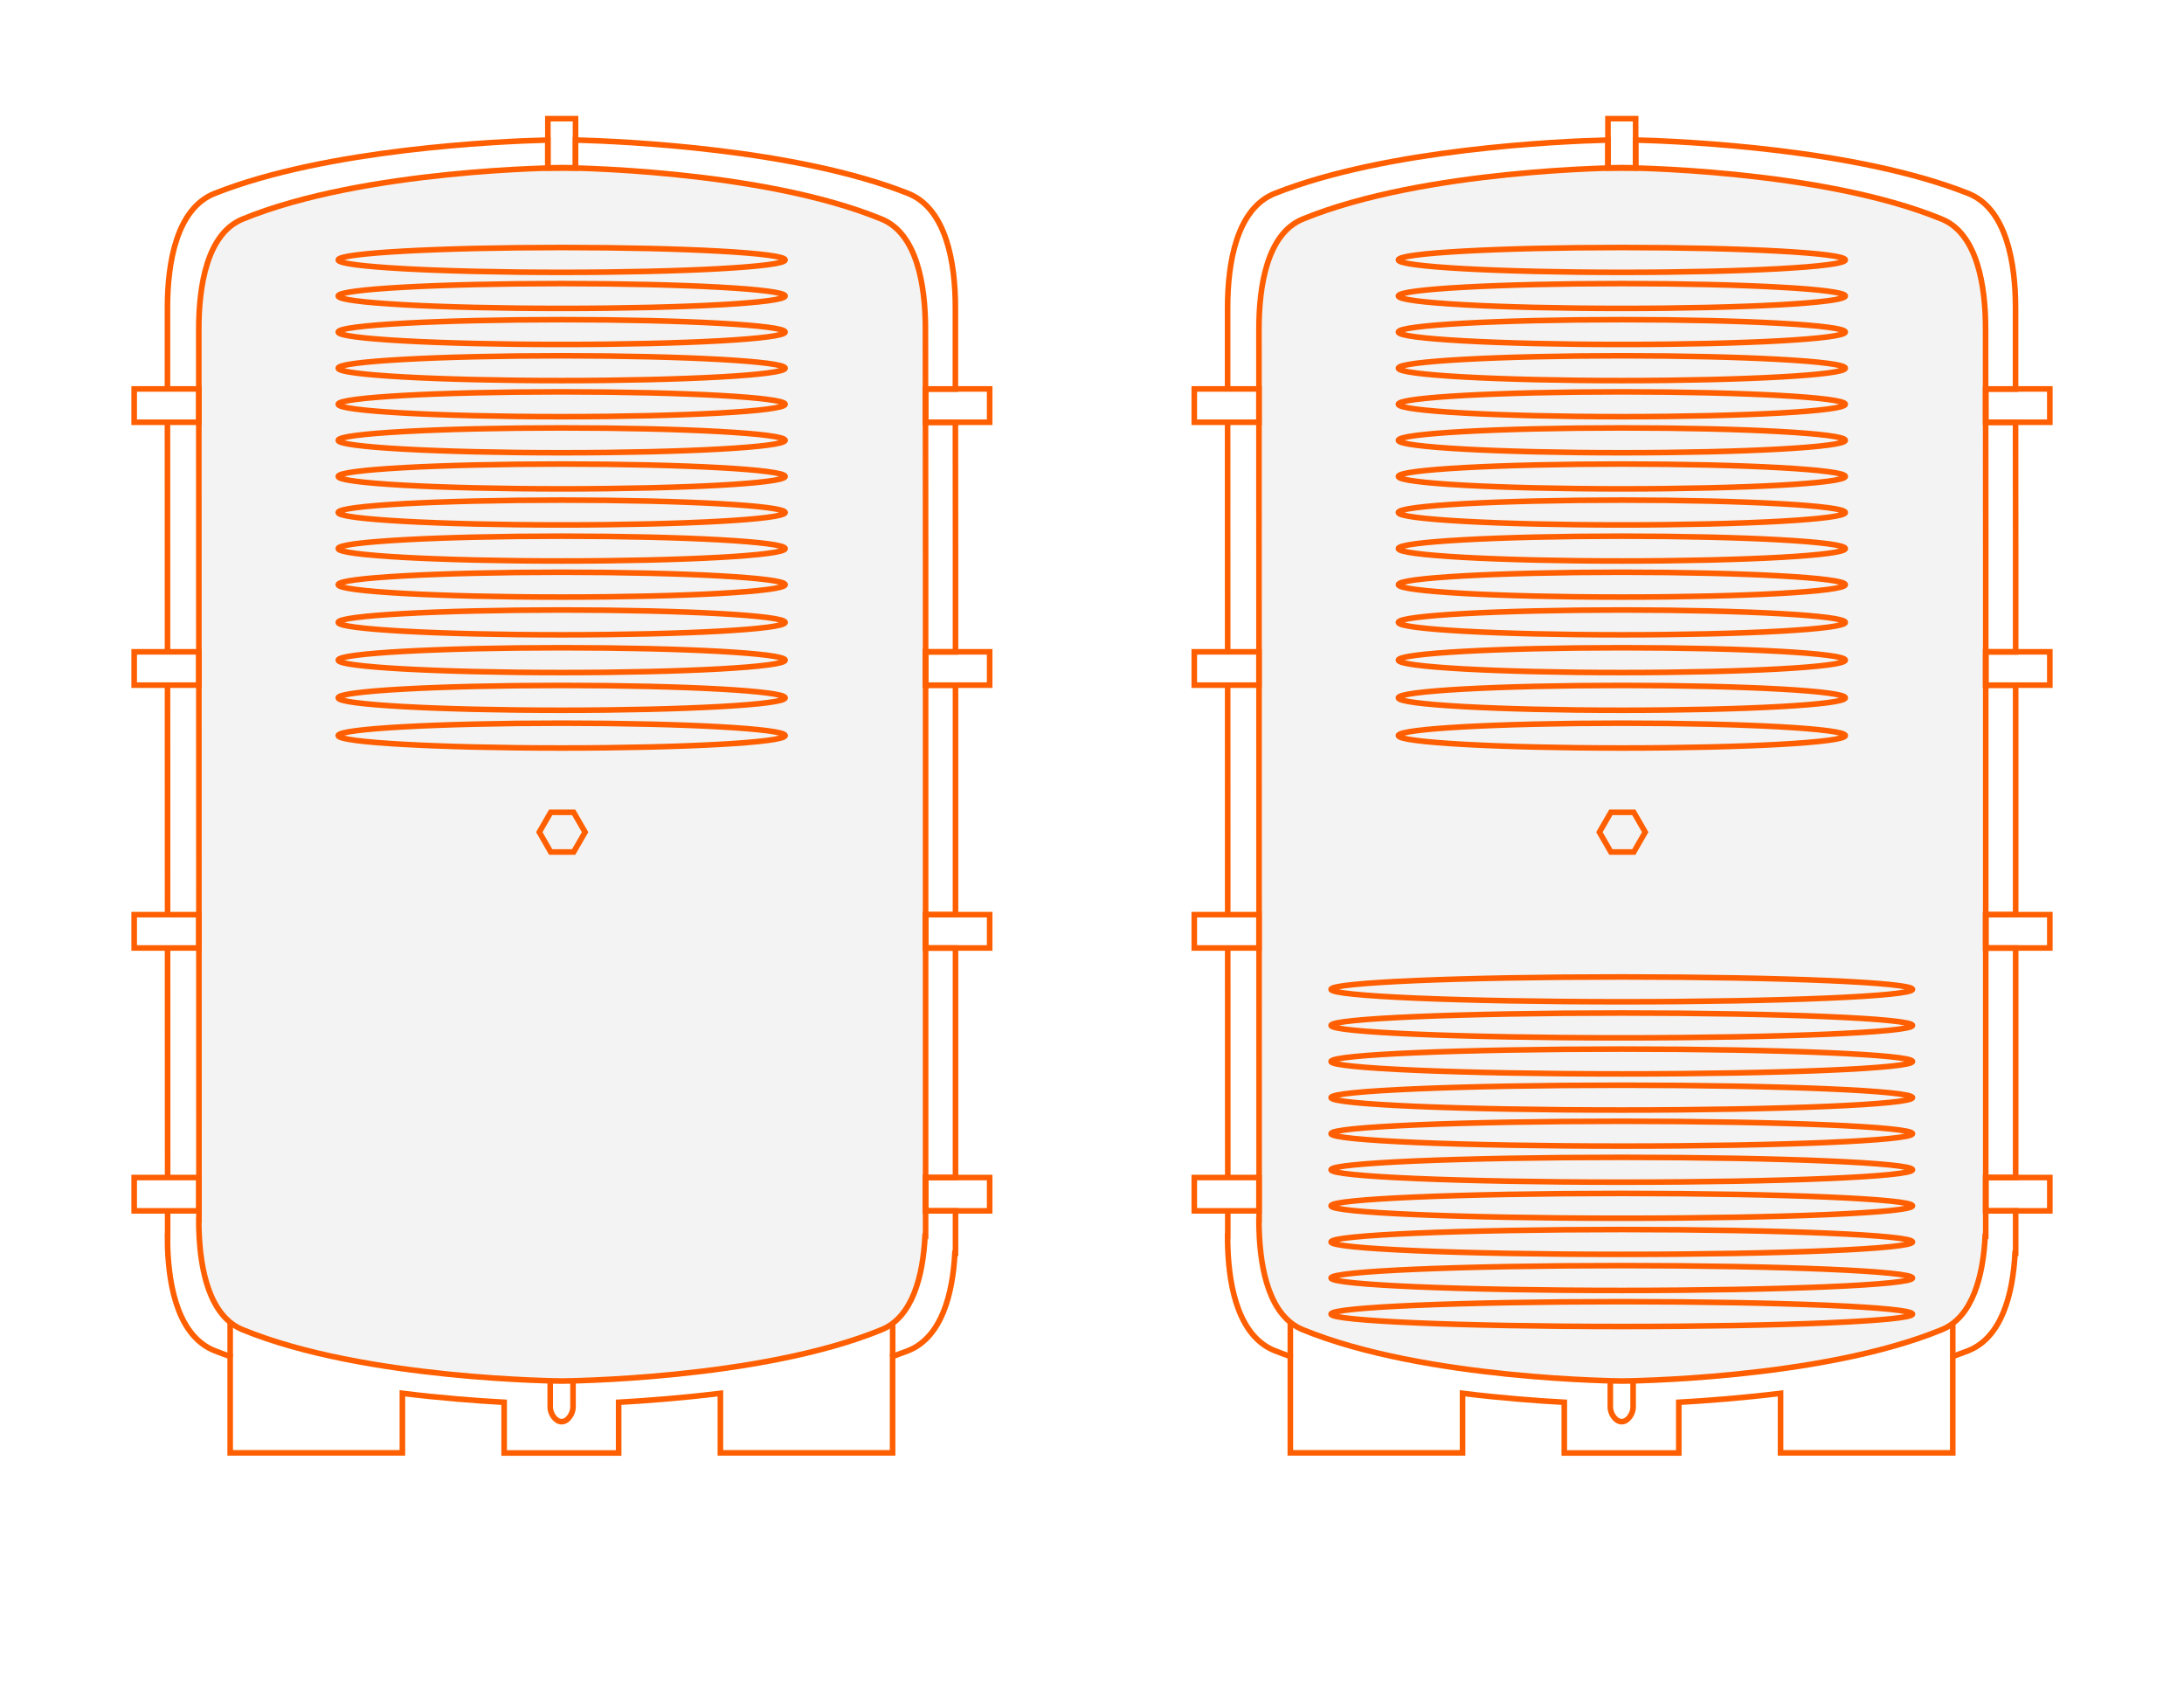 <svg xmlns="http://www.w3.org/2000/svg" id="Capa_1" viewBox="0 0 390.63 303.31"><path d="m165.67,99.69l-.03-40.88h0c0-7.66-1.47-17.01-7.83-19.62-21.91-8.99-57.28-9.19-57.28-9.19,0,0-35.37.2-57.28,9.19-6.36,2.61-7.83,11.96-7.83,19.62h0l.03,159.34h-.03c0,.6,0,1.22.03,1.84v.06h0c.24,7.24,1.95,15.32,7.8,17.72,21.91,8.99,57.28,9.19,57.28,9.19,0,0,35.37-.2,57.28-9.19,5.58-2.29,7.39-9.76,7.75-16.73h.1v-121.35h0Z" style="isolation:isolate; opacity:.05; stroke:#ff6c00; stroke-miterlimit:10;"></path><path d="m165.55,99.69l-.03-40.88h0c0-7.66-1.46-17.01-7.81-19.62-21.87-8.99-57.17-9.19-57.17-9.19,0,0-35.3.2-57.17,9.19-6.35,2.61-7.81,11.96-7.81,19.62h0l.03,159.34h-.03c0,.6,0,1.22.03,1.84v.06h0c.24,7.24,1.95,15.32,7.78,17.72,21.87,8.99,57.17,9.19,57.17,9.19,0,0,35.3-.2,57.17-9.19,5.57-2.29,7.38-9.76,7.74-16.73h.1v-121.35h0Z" style="fill:none; stroke:#ff5f00; stroke-miterlimit:10;"></path><line x1="159.66" y1="242.57" x2="159.66" y2="236.61" style="fill:none; stroke:#ff5f00; stroke-miterlimit:10;"></line><line x1="41.17" y1="242.57" x2="41.17" y2="236.72" style="fill:none; stroke:#ff5f00; stroke-miterlimit:10;"></line><path d="m98.41,246.97v4.67c0,1.13.91,2.59,2.04,2.59s2.04-1.47,2.04-2.59v-4.67" style="fill:none; stroke:#ff5f00; stroke-miterlimit:10;"></path><rect x="24" y="210.57" width="11.57" height="5.96" style="fill:none; stroke:#ff5f00; stroke-miterlimit:10;"></rect><rect x="24" y="163.56" width="11.57" height="5.96" style="fill:none; stroke:#ff5f00; stroke-miterlimit:10;"></rect><rect x="24" y="116.56" width="11.57" height="5.96" style="fill:none; stroke:#ff5f00; stroke-miterlimit:10;"></rect><rect x="24" y="69.55" width="11.57" height="5.96" style="fill:none; stroke:#ff5f00; stroke-miterlimit:10;"></rect><rect x="165.55" y="210.57" width="11.46" height="5.96" style="fill:none; stroke:#ff5f00; stroke-miterlimit:10;"></rect><rect x="165.55" y="163.56" width="11.46" height="5.96" style="fill:none; stroke:#ff5f00; stroke-miterlimit:10;"></rect><rect x="165.55" y="116.56" width="11.46" height="5.96" style="fill:none; stroke:#ff5f00; stroke-miterlimit:10;"></rect><rect x="165.55" y="69.55" width="11.46" height="5.96" style="fill:none; stroke:#ff5f00; stroke-miterlimit:10;"></rect><rect x="97.99" y="21.22" width="4.95" height="8.79" style="fill:none; stroke:#ff5f00; stroke-miterlimit:10;"></rect><line x1="29.95" y1="75.52" x2="29.96" y2="116.56" style="fill:none; stroke:#ff5f00; stroke-miterlimit:10;"></line><path d="m29.98,216.53v4.57h-.03c0,.63.01,1.27.03,1.92v.06h0c.26,7.55,2.11,15.97,8.44,18.47.9.35,1.81.69,2.75,1.02v17.24h30.8v-10.65c6.87.84,13.24,1.33,18.2,1.6v9.07h20.48v-9.07c4.96-.28,11.33-.76,18.2-1.6v10.65h30.8v-17.24c.93-.33,1.85-.67,2.75-1.02,6.04-2.39,8-10.17,8.39-17.44h.11v-7.58h-5.36v-5.96h5.36v-41.04h-5.36v-5.96h5.36v-41.04h-5.36v-5.96h5.36v-18.94l-.02-22.1h-5.34v-5.96h5.34v-14.54c0-7.99-1.6-17.73-8.48-20.45-20.08-7.93-50.58-9.3-59.47-9.54v4.98h-4.95v-4.98c-8.76.23-39.41,1.57-59.56,9.54-6.88,2.72-8.47,12.47-8.47,20.45v14.54" style="fill:none; stroke:#ff5f00; stroke-miterlimit:10;"></path><line x1="29.97" y1="169.53" x2="29.98" y2="210.57" style="fill:none; stroke:#ff5f00; stroke-miterlimit:10;"></line><line x1="29.96" y1="122.52" x2="29.97" y2="163.56" style="fill:none; stroke:#ff5f00; stroke-miterlimit:10;"></line><polygon points="102.6 145.26 98.5 145.26 96.46 148.81 98.5 152.36 102.6 152.36 104.65 148.81 102.6 145.26" style="fill:none; stroke:#ff5f00; stroke-miterlimit:10;"></polygon><path d="m355.17,99.69l-.03-40.88h0c0-7.66-1.47-17.01-7.83-19.62-21.91-8.99-57.28-9.19-57.28-9.19,0,0-35.37.2-57.28,9.19-6.36,2.61-7.83,11.96-7.83,19.62h0l.03,159.34h-.03c0,.6,0,1.22.03,1.84v.06h0c.24,7.24,1.95,15.32,7.8,17.72,21.91,8.99,57.28,9.19,57.28,9.19,0,0,35.37-.2,57.28-9.19,5.58-2.29,7.39-9.76,7.75-16.73h.1v-121.35h0Z" style="isolation:isolate; opacity:.05; stroke:#ff6c00; stroke-miterlimit:10;"></path><path d="m355.17,99.69l-.03-40.88h0c0-7.66-1.46-17.01-7.81-19.62-21.87-8.99-57.17-9.19-57.17-9.19,0,0-35.3.2-57.17,9.19-6.35,2.61-7.81,11.96-7.81,19.62h0l.03,159.34h-.03c0,.6,0,1.22.03,1.84v.06h0c.24,7.24,1.95,15.32,7.78,17.72,21.87,8.99,57.17,9.19,57.17,9.19,0,0,35.3-.2,57.17-9.19,5.57-2.29,7.38-9.76,7.74-16.73h.1s0-121.35,0-121.35Z" style="fill:none; stroke:#ff5f00; stroke-miterlimit:10;"></path><ellipse cx="290.07" cy="234.99" rx="52" ry="2.22" style="fill:none; stroke:#ff5f00; stroke-miterlimit:10;"></ellipse><ellipse cx="290.07" cy="228.54" rx="52" ry="2.22" style="fill:none; stroke:#ff5f00; stroke-miterlimit:10;"></ellipse><ellipse cx="290.07" cy="222.09" rx="52" ry="2.22" style="fill:none; stroke:#ff5f00; stroke-miterlimit:10;"></ellipse><ellipse cx="290.07" cy="215.63" rx="52" ry="2.22" style="fill:none; stroke:#ff5f00; stroke-miterlimit:10;"></ellipse><ellipse cx="290.07" cy="209.18" rx="52" ry="2.22" style="fill:none; stroke:#ff5f00; stroke-miterlimit:10;"></ellipse><ellipse cx="290.07" cy="202.73" rx="52" ry="2.22" style="fill:none; stroke:#ff5f00; stroke-miterlimit:10;"></ellipse><ellipse cx="290.07" cy="196.28" rx="52" ry="2.22" style="fill:none; stroke:#ff5f00; stroke-miterlimit:10;"></ellipse><ellipse cx="290.07" cy="189.82" rx="52" ry="2.22" style="fill:none; stroke:#ff5f00; stroke-miterlimit:10;"></ellipse><ellipse cx="290.07" cy="183.37" rx="52" ry="2.22" style="fill:none; stroke:#ff5f00; stroke-miterlimit:10;"></ellipse><ellipse cx="290.07" cy="176.92" rx="52" ry="2.22" style="fill:none; stroke:#ff5f00; stroke-miterlimit:10;"></ellipse><line x1="349.27" y1="242.57" x2="349.27" y2="236.61" style="fill:none; stroke:#ff5f00; stroke-miterlimit:10;"></line><line x1="230.79" y1="242.57" x2="230.79" y2="236.72" style="fill:none; stroke:#ff5f00; stroke-miterlimit:10;"></line><path d="m288.02,246.97v4.67c0,1.13.91,2.59,2.04,2.59s2.04-1.47,2.04-2.59v-4.67" style="fill:none; stroke:#ff5f00; stroke-miterlimit:10;"></path><rect x="213.61" y="210.57" width="11.57" height="5.96" style="fill:none; stroke:#ff5f00; stroke-miterlimit:10;"></rect><rect x="213.61" y="163.56" width="11.57" height="5.96" style="fill:none; stroke:#ff5f00; stroke-miterlimit:10;"></rect><rect x="213.61" y="116.56" width="11.57" height="5.96" style="fill:none; stroke:#ff5f00; stroke-miterlimit:10;"></rect><rect x="213.61" y="69.55" width="11.57" height="5.96" style="fill:none; stroke:#ff5f00; stroke-miterlimit:10;"></rect><rect x="355.17" y="210.57" width="11.46" height="5.96" style="fill:none; stroke:#ff5f00; stroke-miterlimit:10;"></rect><rect x="355.17" y="163.56" width="11.46" height="5.96" style="fill:none; stroke:#ff5f00; stroke-miterlimit:10;"></rect><rect x="355.17" y="116.56" width="11.46" height="5.96" style="fill:none; stroke:#ff5f00; stroke-miterlimit:10;"></rect><rect x="355.17" y="69.55" width="11.46" height="5.96" style="fill:none; stroke:#ff5f00; stroke-miterlimit:10;"></rect><rect x="287.6" y="21.22" width="4.95" height="8.79" style="fill:none; stroke:#ff5f00; stroke-miterlimit:10;"></rect><line x1="219.57" y1="75.52" x2="219.58" y2="116.56" style="fill:none; stroke:#ff5f00; stroke-miterlimit:10;"></line><path d="m219.6,216.53v4.57h-.03c0,.63,0,1.27.03,1.92v.06h0c.26,7.55,2.11,15.97,8.44,18.47.9.35,1.81.69,2.75,1.02v17.24h30.8v-10.65c6.87.84,13.24,1.33,18.2,1.6v9.07h20.48v-9.07c4.96-.28,11.33-.76,18.2-1.6v10.65h30.8v-17.24c.93-.33,1.85-.67,2.75-1.02,6.04-2.39,8-10.17,8.39-17.44h.11v-7.58h-5.36v-5.96h5.36v-41.04h-5.36v-5.96h5.36v-41.04h-5.36v-5.96h5.36v-18.94l-.02-22.1h-5.34v-5.96h5.34v-14.54c-.01-7.99-1.6-17.73-8.48-20.45-20.08-7.93-50.58-9.3-59.47-9.54v4.98h-4.95v-4.98c-8.76.23-39.41,1.57-59.56,9.54-6.88,2.72-8.47,12.47-8.47,20.45v14.54" style="fill:none; stroke:#ff5f00; stroke-miterlimit:10;"></path><line x1="219.59" y1="169.53" x2="219.6" y2="210.57" style="fill:none; stroke:#ff5f00; stroke-miterlimit:10;"></line><line x1="219.58" y1="122.52" x2="219.59" y2="163.56" style="fill:none; stroke:#ff5f00; stroke-miterlimit:10;"></line><polygon points="292.22 145.26 288.12 145.26 286.07 148.81 288.12 152.36 292.22 152.36 294.26 148.81 292.22 145.26" style="fill:none; stroke:#ff5f00; stroke-miterlimit:10;"></polygon><ellipse cx="100.46" cy="104.55" rx="39.97" ry="2.22" style="fill:none; stroke:#ff5f00; stroke-miterlimit:10;"></ellipse><ellipse cx="100.46" cy="111.3" rx="39.97" ry="2.22" style="fill:none; stroke:#ff5f00; stroke-miterlimit:10;"></ellipse><ellipse cx="100.46" cy="118.05" rx="39.97" ry="2.22" style="fill:none; stroke:#ff5f00; stroke-miterlimit:10;"></ellipse><ellipse cx="100.46" cy="124.79" rx="39.97" ry="2.22" style="fill:none; stroke:#ff5f00; stroke-miterlimit:10;"></ellipse><ellipse cx="100.46" cy="131.54" rx="39.97" ry="2.22" style="fill:none; stroke:#ff5f00; stroke-miterlimit:10;"></ellipse><ellipse cx="100.46" cy="98.1" rx="39.97" ry="2.22" style="fill:none; stroke:#ff5f00; stroke-miterlimit:10;"></ellipse><ellipse cx="100.46" cy="91.65" rx="39.97" ry="2.22" style="fill:none; stroke:#ff5f00; stroke-miterlimit:10;"></ellipse><ellipse cx="100.46" cy="85.2" rx="39.97" ry="2.22" style="fill:none; stroke:#ff5f00; stroke-miterlimit:10;"></ellipse><ellipse cx="100.46" cy="78.74" rx="39.97" ry="2.22" style="fill:none; stroke:#ff5f00; stroke-miterlimit:10;"></ellipse><ellipse cx="100.46" cy="72.29" rx="39.97" ry="2.22" style="fill:none; stroke:#ff5f00; stroke-miterlimit:10;"></ellipse><ellipse cx="100.46" cy="65.84" rx="39.97" ry="2.22" style="fill:none; stroke:#ff5f00; stroke-miterlimit:10;"></ellipse><ellipse cx="100.46" cy="59.38" rx="39.97" ry="2.22" style="fill:none; stroke:#ff5f00; stroke-miterlimit:10;"></ellipse><ellipse cx="100.46" cy="52.93" rx="39.97" ry="2.22" style="fill:none; stroke:#ff5f00; stroke-miterlimit:10;"></ellipse><ellipse cx="100.46" cy="46.48" rx="39.97" ry="2.22" style="fill:none; stroke:#ff5f00; stroke-miterlimit:10;"></ellipse><ellipse cx="290.08" cy="104.55" rx="39.97" ry="2.22" style="fill:none; stroke:#ff5f00; stroke-miterlimit:10;"></ellipse><ellipse cx="290.08" cy="111.3" rx="39.97" ry="2.22" style="fill:none; stroke:#ff5f00; stroke-miterlimit:10;"></ellipse><ellipse cx="290.08" cy="118.05" rx="39.97" ry="2.22" style="fill:none; stroke:#ff5f00; stroke-miterlimit:10;"></ellipse><ellipse cx="290.08" cy="124.79" rx="39.97" ry="2.22" style="fill:none; stroke:#ff5f00; stroke-miterlimit:10;"></ellipse><ellipse cx="290.08" cy="131.54" rx="39.97" ry="2.22" style="fill:none; stroke:#ff5f00; stroke-miterlimit:10;"></ellipse><ellipse cx="290.08" cy="98.1" rx="39.97" ry="2.22" style="fill:none; stroke:#ff5f00; stroke-miterlimit:10;"></ellipse><ellipse cx="290.08" cy="91.65" rx="39.97" ry="2.22" style="fill:none; stroke:#ff5f00; stroke-miterlimit:10;"></ellipse><ellipse cx="290.08" cy="85.2" rx="39.97" ry="2.22" style="fill:none; stroke:#ff5f00; stroke-miterlimit:10;"></ellipse><ellipse cx="290.08" cy="78.74" rx="39.97" ry="2.22" style="fill:none; stroke:#ff5f00; stroke-miterlimit:10;"></ellipse><ellipse cx="290.08" cy="72.29" rx="39.97" ry="2.22" style="fill:none; stroke:#ff5f00; stroke-miterlimit:10;"></ellipse><ellipse cx="290.08" cy="65.84" rx="39.97" ry="2.22" style="fill:none; stroke:#ff5f00; stroke-miterlimit:10;"></ellipse><ellipse cx="290.08" cy="59.38" rx="39.97" ry="2.22" style="fill:none; stroke:#ff5f00; stroke-miterlimit:10;"></ellipse><ellipse cx="290.08" cy="52.93" rx="39.97" ry="2.22" style="fill:none; stroke:#ff5f00; stroke-miterlimit:10;"></ellipse><ellipse cx="290.08" cy="46.48" rx="39.97" ry="2.22" style="fill:none; stroke:#ff5f00; stroke-miterlimit:10;"></ellipse></svg>